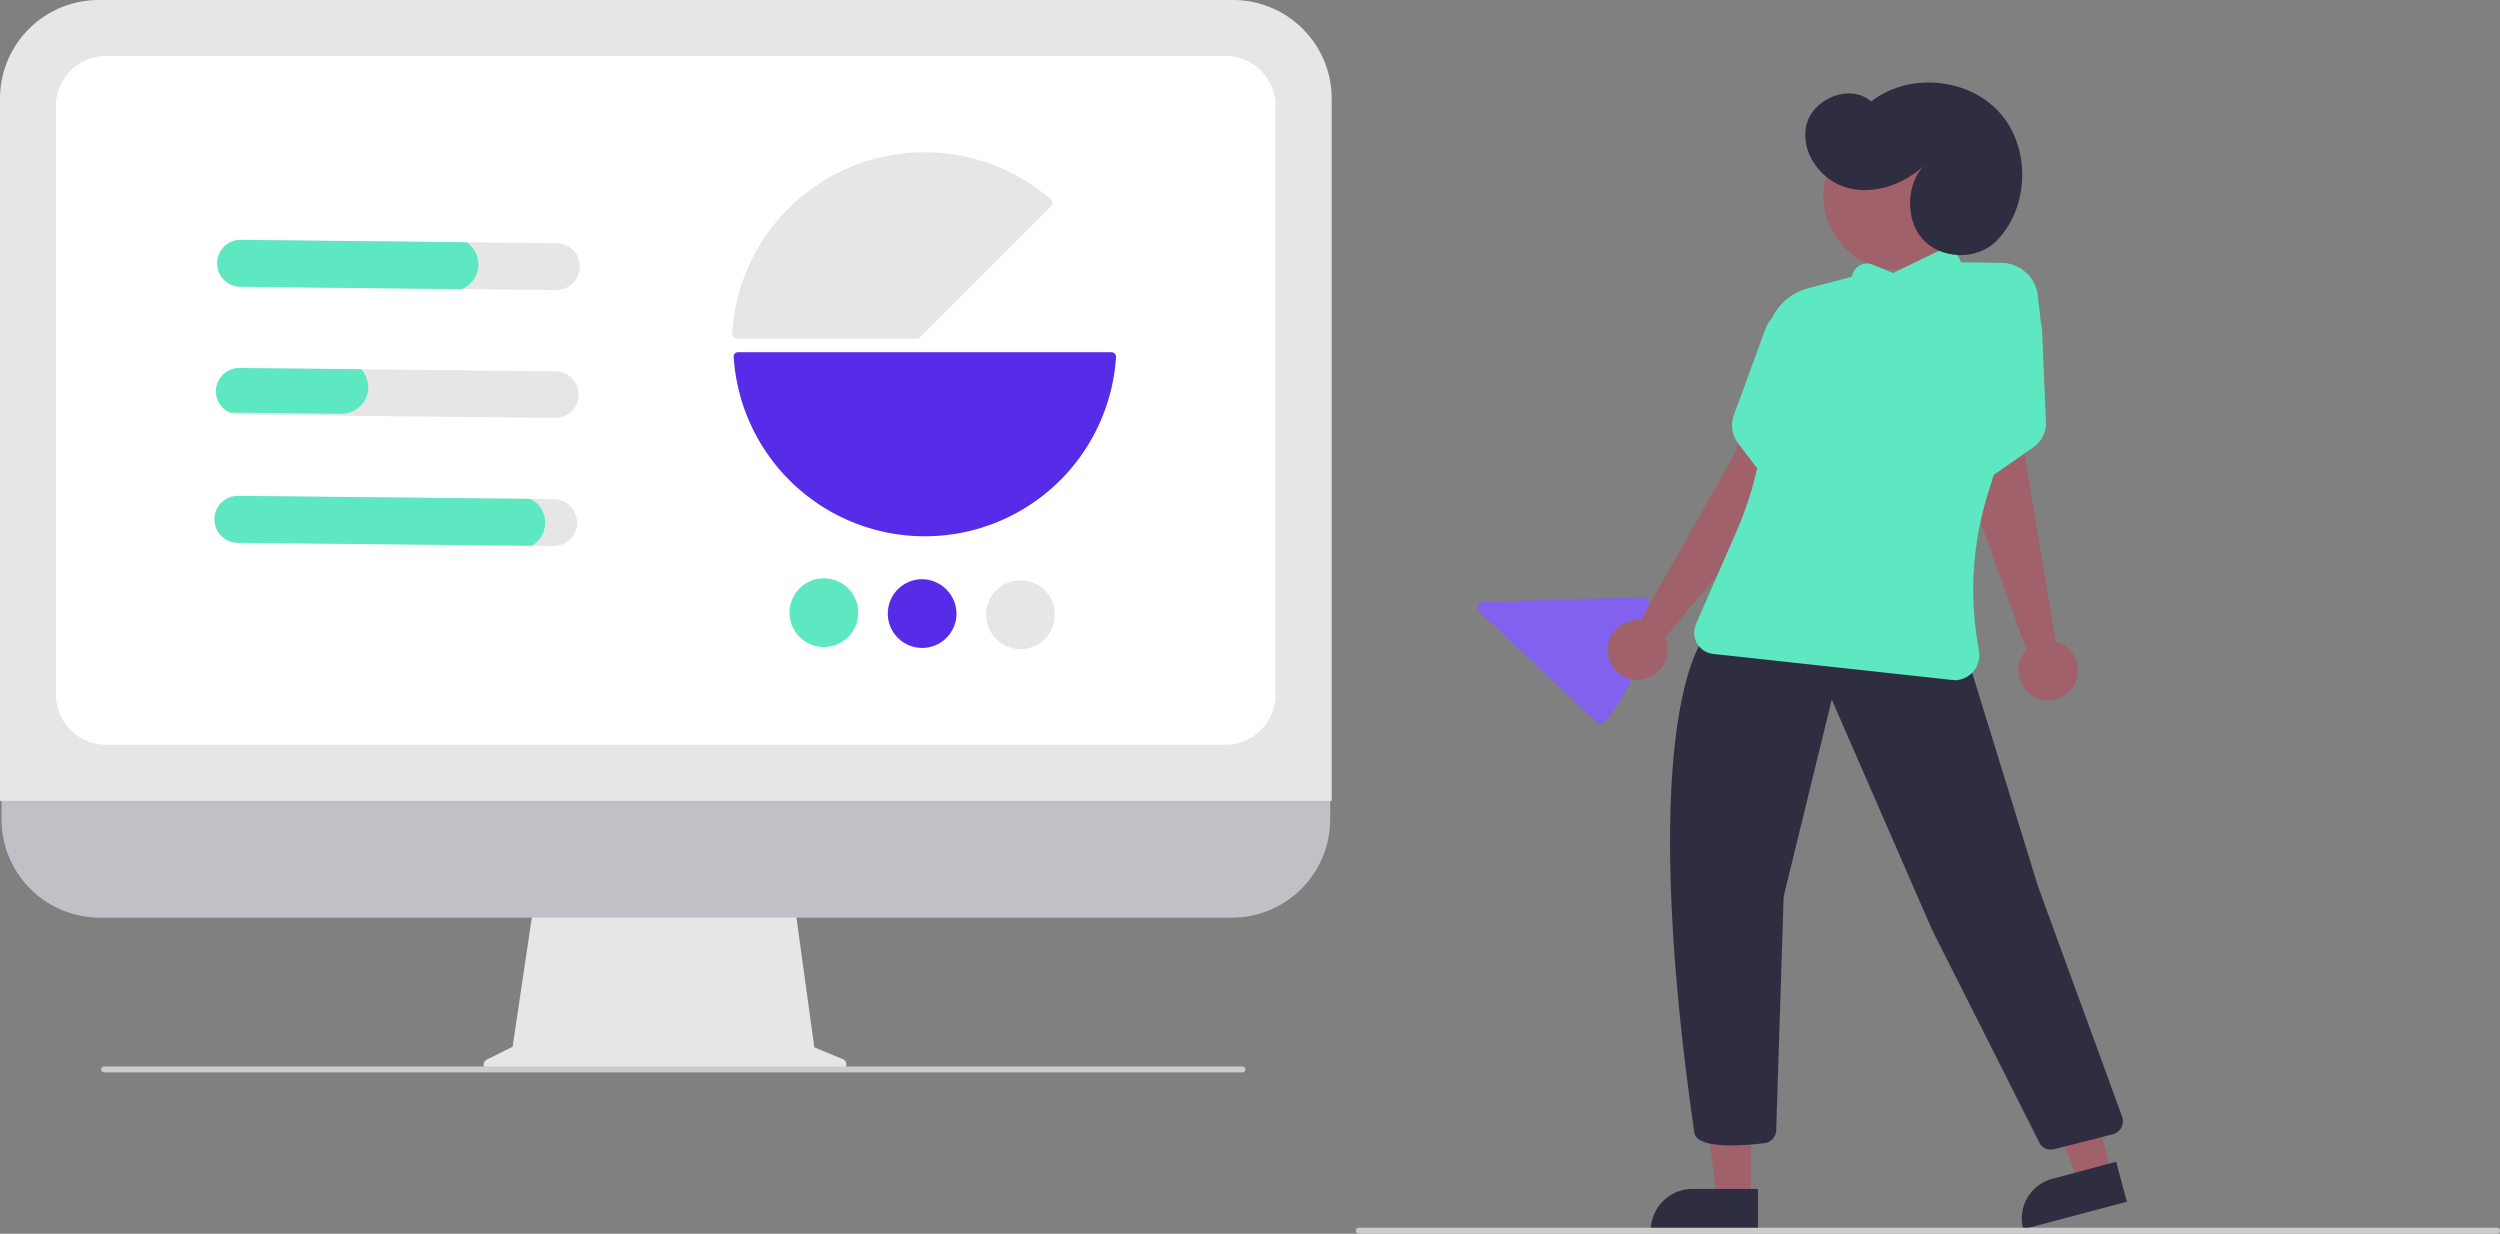 <?xml version="1.0" encoding="utf-8"?>
<svg id="analyses_desktop" xmlns="http://www.w3.org/2000/svg" width="836.9" height="413" viewBox="0 0 836.9 413">
  <rect x="0" y="0" width="836.9" height="413" fill="#808080" stroke="none"/>
  <path id="Tracé_11819" data-name="Tracé 11819" d="M282.2,354.6l-9.6-4L266,302.7H178.7l-7.1,47.7-8.6,4.3a2,2,0,0,0-.9,2.7,1.889,1.889,0,0,0,1.8,1.1H281.3a2.006,2.006,0,0,0,2-2A1.754,1.754,0,0,0,282.2,354.6Z" fill="#e6e6e6"/>
  <path id="Tracé_11820" data-name="Tracé 11820" d="M412.4,307.2H33.4a32.947,32.947,0,0,1-32.9-33v-34H445.3v34A32.947,32.947,0,0,1,412.4,307.2Z" fill="#c0c0c7"/>
  <path id="Tracé_11821" data-name="Tracé 11821" d="M445.8,268.1H0V33A33.033,33.033,0,0,1,33,0H412.8a33.033,33.033,0,0,1,33,33Z" fill="#e6e6e6"/>
  <path id="Tracé_11822" data-name="Tracé 11822" d="M410.3,249.3H35.5a16.836,16.836,0,0,1-16.8-16.8V35.5A16.836,16.836,0,0,1,35.5,18.7H410.2A16.836,16.836,0,0,1,427,35.5v197A16.751,16.751,0,0,1,410.3,249.3Z" fill="#fff"/>
  <path id="Tracé_11823" data-name="Tracé 11823" d="M245.6,119.4h0a64.128,64.128,0,0,0,128,.1,1.5,1.5,0,0,0-.4-1.1,1.606,1.606,0,0,0-1.1-.5H247a1.453,1.453,0,0,0-1.4,1.5Z" fill="#572ce8"/>
  <path id="Tracé_11824" data-name="Tracé 11824" d="M352.3,67.9a1.612,1.612,0,0,1-.6,1.3l-43.6,43.6a1.76,1.76,0,0,1-1.3.6H247a1.974,1.974,0,0,1-1.4-.6,1.872,1.872,0,0,1-.5-1.4A64.525,64.525,0,0,1,351.6,66.6a1.269,1.269,0,0,1,.7,1.3Z" fill="#e6e6e6"/>
  <path id="Tracé_11825" data-name="Tracé 11825" d="M537.2,241.7a1.984,1.984,0,0,1-1.3.6,1.872,1.872,0,0,1-1.4-.5l-39.3-37a1.9,1.9,0,0,1-.1-2.7,1.612,1.612,0,0,1,1.3-.6l53.7-1.6a1.88,1.88,0,0,1,1.9,1.8v.1a64.774,64.774,0,0,1-14.8,39.9Z" fill="#8161ee"/>
  <path id="Tracé_11826" data-name="Tracé 11826" d="M287.3,205.2a11.5,11.5,0,1,1-11.4-11.6h0A11.5,11.5,0,0,1,287.3,205.2Z" fill="#5de8c1"/>
  <path id="Tracé_11827" data-name="Tracé 11827" d="M320.2,205.5a11.5,11.5,0,1,1-11.4-11.6h0A11.633,11.633,0,0,1,320.2,205.5Z" fill="#572ce8"/>
  <path id="Tracé_11828" data-name="Tracé 11828" d="M353.1,205.9a11.5,11.5,0,1,1-11.4-11.6h0A11.376,11.376,0,0,1,353.1,205.9Z" fill="#e6e6e6"/>
  <path id="Tracé_11829" data-name="Tracé 11829" d="M186.3,81.4,80.6,80.3A7.85,7.85,0,0,0,80.5,96h0l105.7,1.1a7.85,7.85,0,0,0,.1-15.7Z" fill="#e6e6e6"/>
  <path id="Tracé_11830" data-name="Tracé 11830" d="M185.9,124.3,80.2,123.2a7.792,7.792,0,0,0-3.3,14.9,7.111,7.111,0,0,0,3.2.7l105.7,1.1a7.747,7.747,0,0,0,7.9-7.7,7.9,7.9,0,0,0-7.8-7.9Z" fill="#e6e6e6"/>
  <path id="Tracé_11831" data-name="Tracé 11831" d="M185.4,167.1,79.7,166a7.85,7.85,0,1,0-.1,15.7l105.7,1.1a7.85,7.85,0,1,0,.1-15.7Z" fill="#e6e6e6"/>
  <path id="Tracé_11832" data-name="Tracé 11832" d="M156.2,81.1l-75.6-.8A7.85,7.85,0,0,0,80.5,96l74,.8a8.93,8.93,0,0,0,1.7-15.7Z" fill="#5de8c1"/>
  <path id="Tracé_11833" data-name="Tracé 11833" d="M120.9,123.6l-40.7-.4a7.792,7.792,0,0,0-3.3,14.9l37.4.4a8.921,8.921,0,0,0,9-8.8A9.477,9.477,0,0,0,120.9,123.6Z" fill="#5de8c1"/>
  <path id="Tracé_11834" data-name="Tracé 11834" d="M177.5,167l-97.8-1a7.85,7.85,0,1,0-.1,15.7l98.4,1a8.975,8.975,0,0,0,3.3-12.2,9.18,9.18,0,0,0-3.8-3.5Z" fill="#5de8c1"/>
  <path id="Tracé_11835" data-name="Tracé 11835" d="M586.1,401.2H574.7l-5.4-44.1h16.9Z" fill="#a0616a"/>
  <path id="Tracé_11836" data-name="Tracé 11836" d="M566.5,398h22v13.9H552.6A14,14,0,0,1,566.5,398Z" fill="#2f2e41"/>
  <path id="Tracé_11837" data-name="Tracé 11837" d="M706.9,392.7l-11,2.9-16.6-41.2,16.3-4.3Z" fill="#a0616a"/>
  <path id="Tracé_11838" data-name="Tracé 11838" d="M687.1,394.6l21.3-5.7h0l3.6,13.4h0l-34.7,9.2h0A13.723,13.723,0,0,1,687.1,394.6Z" fill="#2f2e41"/>
  <circle id="Ellipse_1553" data-name="Ellipse 1553" cx="24.6" cy="24.6" r="24.6" transform="translate(610.4 41)" fill="#a0616a"/>
  <path id="Tracé_11839" data-name="Tracé 11839" d="M682.7,382.5l-35.9-71.2-33.6-77.1-16.1,65.9-2.5,78.3a4.508,4.508,0,0,1-4,4.3c-8.4,1-22.6,1.8-23.4-3.5-10.5-72.6-8.9-113.9-5.8-135.8,3.4-23.8,9.3-30.3,9.5-30.5l.2-.2,87.4,8h.3l23.5,76.2,28.1,76.9a4.562,4.562,0,0,1-2.7,5.8.6.6,0,0,1-.4.1l-19.6,5a4.1,4.1,0,0,1-1.1.1A3.916,3.916,0,0,1,682.7,382.5Z" fill="#2f2e41"/>
  <path id="Tracé_11840" data-name="Tracé 11840" d="M688.2,214.7l-10.7-64.1,2.6-15.9A66.3,66.3,0,0,0,674.3,95h0l-14.8,70,18.9,52.6a9.974,9.974,0,1,0,14.1-.4A8.6,8.6,0,0,0,688.2,214.7Z" fill="#a0616a"/>
  <path id="Tracé_11841" data-name="Tracé 11841" d="M581.2,151l-32,56.6a10.005,10.005,0,1,0,8.9,11,9.618,9.618,0,0,0-.8-5L593,170.7l10.1-70.8a66.277,66.277,0,0,0-19,35.3Z" fill="#a0616a"/>
  <path id="Tracé_11842" data-name="Tracé 11842" d="M653.3,227.6l-79.8-8.7a7.084,7.084,0,0,1-6.3-7.8,15.98,15.98,0,0,1,.5-2.1l13.6-31.1a117.4,117.4,0,0,0,8.1-27.1l1.4-8.3a76.3,76.3,0,0,0,.4-20.8,37.765,37.765,0,0,1,.5-10.6,18.509,18.509,0,0,1,13.6-14.6l14.5-3.8.4-1.1a5.172,5.172,0,0,1,4.6-3.4,4.918,4.918,0,0,1,2.1.4l6.8,2.8,14.9-7.2a8.8,8.8,0,0,1,1.5-.5h0a5.52,5.52,0,0,1,6.2,3.7l.2.4L670,88a12.421,12.421,0,0,1,12.2,11.1l1,8.9-17.8,57.5a107.9,107.9,0,0,0-3.5,48.9l.6,3.7a8.343,8.343,0,0,1-6.9,9.5,5.283,5.283,0,0,1-1.3.1A3.752,3.752,0,0,0,653.3,227.6Z" fill="#5de8c1"/>
  <path id="Tracé_11843" data-name="Tracé 11843" d="M669.6,102.5l8.9-1.3,2.7,3.2a10.288,10.288,0,0,1,2.4,6.1l1.3,30.7a9.932,9.932,0,0,1-4.3,8.6l-26,18.1Z" fill="#5de8c1"/>
  <path id="Tracé_11844" data-name="Tracé 11844" d="M581.9,148.5a10.127,10.127,0,0,1-1.5-9.5L591,110.1a10.31,10.31,0,0,1,4.1-5.1l3.6-2.2,8.1,4-5.6,66.8Z" fill="#5de8c1"/>
  <path id="Tracé_11845" data-name="Tracé 11845" d="M644.1,55.5c-6.9,6.2-16.6,9.8-25.6,7.4s-15.9-12-13.8-21,14.8-14.1,21.7-7.9c12.4-9.8,32.3-8.1,42.9,3.6s10.1,31.7-.9,43c-6.5,6.7-18.8,6.3-24.9-.7S638.6,60.7,644.1,55.5Z" fill="#2f2e41"/>
  <path id="Tracé_11846" data-name="Tracé 11846" d="M835.9,413h-381a1,1,0,0,1,0-2h381a1,1,0,0,1,0,2Z" fill="#ccc"/>
  <path id="Tracé_11847" data-name="Tracé 11847" d="M415.9,359H34.9a1,1,0,1,1,0-2h381a1,1,0,0,1,0,2Z" fill="#ccc"/>
</svg>
